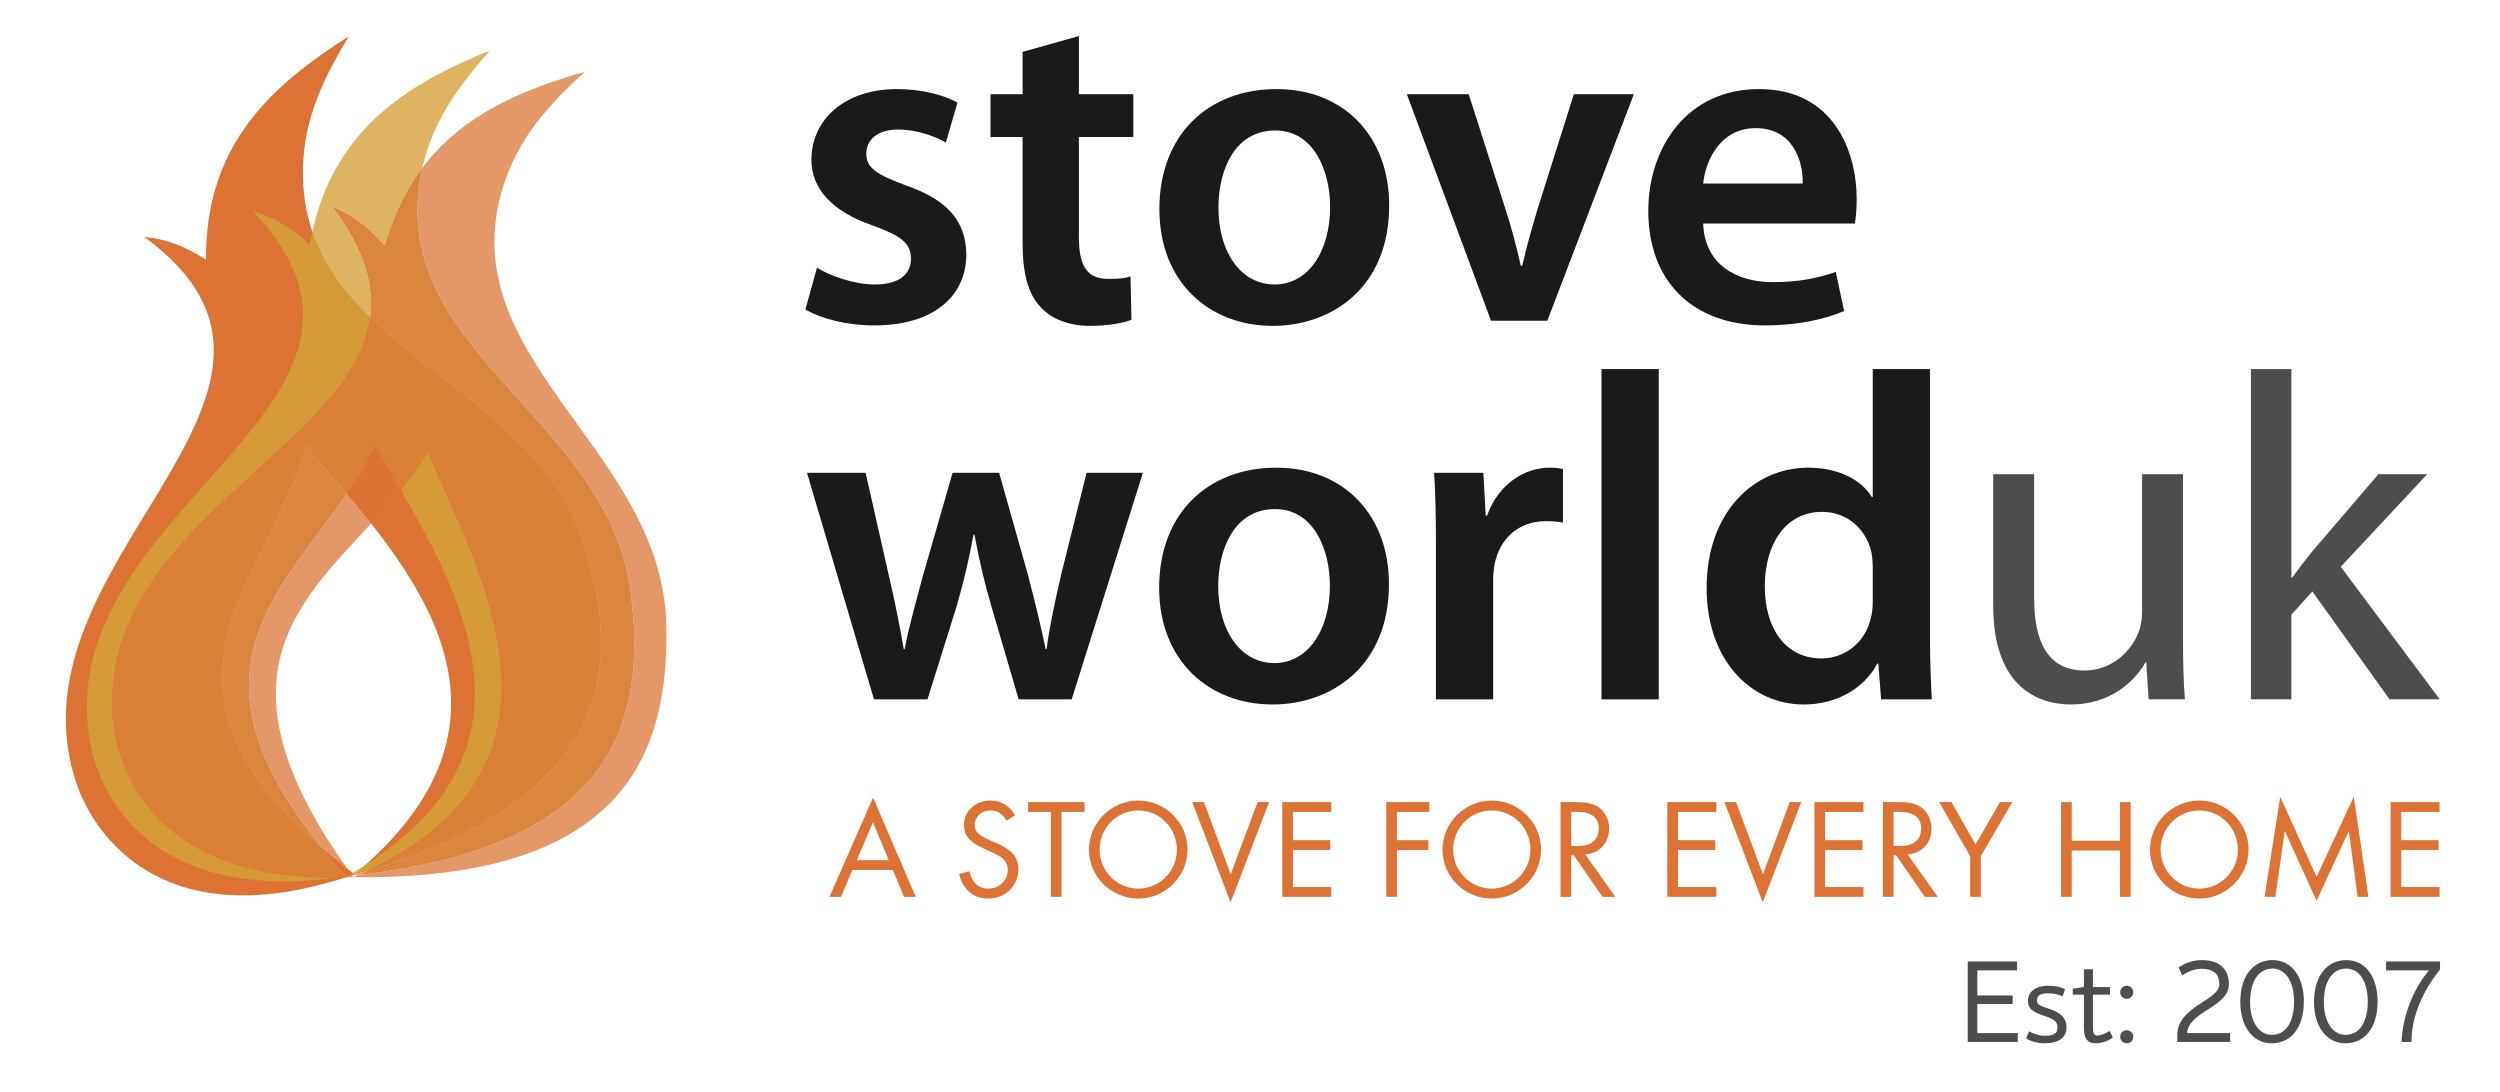 <?xml version="1.0" encoding="utf-8"?>
<!-- Generator: Adobe Illustrator 14.0.0, SVG Export Plug-In . SVG Version: 6.00 Build 43363)  -->
<!DOCTYPE svg PUBLIC "-//W3C//DTD SVG 1.1//EN" "http://www.w3.org/Graphics/SVG/1.1/DTD/svg11.dtd">
<svg version="1.1" id="Layer_1" xmlns="http://www.w3.org/2000/svg" xmlns:xlink="http://www.w3.org/1999/xlink" x="0px" y="0px"
	 width="893px" height="390px" viewBox="0 0 893 390" enable-background="new 0 0 893 390" xml:space="preserve">
<path fill="#1A1A1A" d="M309.192,168.881l8.31,36.729c1.994,8.64,3.818,17.446,5.317,26.256h0.333
	c1.661-8.81,4.32-17.782,6.479-26.092l10.637-36.893h16.62l10.135,35.896c2.492,9.472,4.654,18.278,6.482,27.088h0.332
	c1.164-8.81,3.156-17.616,5.318-27.088l8.973-35.896h20.108L382.81,249.81h-18.946l-9.636-32.899
	c-2.495-8.478-4.323-16.121-6.149-25.926h-0.332c-1.829,9.971-3.824,17.944-6.151,25.926l-10.302,32.899h-19.112l-23.929-80.929
	H309.192z"/>
<path fill="#1A1A1A" d="M496.136,208.599c0,29.746-20.937,43.041-41.545,43.041c-22.765,0-40.545-15.621-40.545-41.711
	c0-26.59,17.448-42.876,41.875-42.876C480.017,167.053,496.136,184.005,496.136,208.599z M435.15,209.431
	c0,15.621,7.807,27.418,20.108,27.418c11.629,0,19.774-11.299,19.774-27.752c0-12.629-5.651-27.252-19.612-27.252
	C440.966,181.845,435.15,195.968,435.15,209.431z"/>
<path fill="#1A1A1A" d="M512.912,194.974c0-10.969-0.166-18.944-0.662-26.093h17.611l0.832,15.288h0.496
	c3.991-11.298,13.463-17.116,22.272-17.116c1.991,0,3.157,0.166,4.819,0.498v19.113c-1.83-0.334-3.658-0.498-6.151-0.498
	c-9.64,0-16.451,6.148-18.279,15.453c-0.332,1.828-0.498,3.99-0.498,6.149v42.041h-20.44V194.974z"/>
<rect x="572.062" y="131.825" fill="#1A1A1A" width="20.443" height="117.984"/>
<path fill="#1A1A1A" d="M689.38,131.825v95.217c0,8.311,0.334,17.286,0.664,22.768h-18.111l-0.998-12.795h-0.334
	c-4.815,8.974-14.62,14.625-26.256,14.625c-19.44,0-34.729-16.453-34.729-41.381c-0.168-27.086,16.785-43.206,36.228-43.206
	c11.133,0,19.11,4.489,22.765,10.473h0.332v-45.7H689.38z M668.939,202.615c0-1.66-0.166-3.819-0.496-5.483
	c-1.828-7.808-8.31-14.291-17.615-14.291c-13.129,0-20.442,11.631-20.442,26.59c0,14.955,7.313,25.756,20.274,25.756
	c8.31,0,15.621-5.649,17.617-14.459c0.496-1.825,0.662-3.817,0.662-5.979V202.615z"/>
<path fill="#4D4D4D" d="M779.773,227.708c0,8.477,0.17,15.788,0.666,22.102h-12.962l-0.832-13.127h-0.331
	c-3.658,6.481-12.298,14.957-26.589,14.957c-12.631,0-27.754-7.144-27.754-35.229v-47.029h14.625v44.37
	c0,15.288,4.817,25.756,17.947,25.756c9.805,0,16.618-6.813,19.276-13.461c0.832-1.994,1.33-4.654,1.33-7.476v-49.189h14.623
	V227.708z"/>
<path fill="#4D4D4D" d="M818.486,206.273h0.332c1.993-2.826,4.653-6.315,6.979-9.142l23.764-27.751h17.449l-30.91,33.07
	l35.397,47.358h-17.95l-27.582-38.551l-7.479,8.308v30.243h-14.459V131.825h14.459V206.273z"/>
<path fill="#1A1A1A" d="M291.829,95.632c4.488,2.826,13.294,5.983,20.605,5.983c8.975,0,12.961-3.823,12.961-9.141
	c0-5.485-3.323-8.143-13.294-11.8c-15.784-5.316-22.266-13.956-22.266-23.597c0-14.291,11.798-25.26,30.577-25.26
	c8.972,0,16.783,2.162,21.602,4.823l-4.154,14.29c-3.323-1.995-9.972-4.655-17.115-4.655c-7.313,0-11.302,3.658-11.302,8.641
	c0,5.151,3.825,7.479,14.125,11.302c14.787,5.151,21.437,12.629,21.606,24.595c0,14.789-11.469,25.424-32.906,25.424
	c-9.806,0-18.612-2.326-24.597-5.65L291.829,95.632z"/>
<path fill="#1A1A1A" d="M385.38,12.875v20.77h19.442v15.29H385.38v35.728c0,9.972,2.66,14.957,10.472,14.957
	c3.653,0,5.646-0.166,7.976-0.831l0.332,15.456c-2.992,1.162-8.474,2.158-14.791,2.158c-7.644,0-13.792-2.492-17.615-6.646
	c-4.485-4.653-6.483-12.131-6.483-22.768V48.935h-11.464v-15.29h11.464v-15.12L385.38,12.875z"/>
<path fill="#1A1A1A" d="M496.216,73.364c0,29.744-20.937,43.039-41.543,43.039c-22.769,0-40.547-15.621-40.547-41.709
	c0-26.59,17.448-42.877,41.876-42.877C480.095,31.817,496.216,48.769,496.216,73.364z M435.229,74.194
	c0,15.621,7.812,27.421,20.107,27.421c11.633,0,19.776-11.301,19.776-27.754c0-12.63-5.651-27.253-19.608-27.253
	C441.048,46.608,435.229,60.734,435.229,74.194z"/>
<path fill="#1A1A1A" d="M524.627,33.645l13.126,41.049c2.325,7.144,3.987,13.625,5.483,20.272h0.5
	c1.494-6.647,3.319-12.961,5.481-20.272l12.963-41.049h21.437l-30.91,80.93h-20.106l-30.077-80.93H524.627z"/>
<path fill="#1A1A1A" d="M608.373,79.845c0.5,14.623,11.8,20.937,24.927,20.937c9.471,0,16.121-1.496,22.435-3.655l2.991,13.961
	c-6.979,2.989-16.618,5.149-28.254,5.149c-26.254,0-41.707-16.119-41.707-40.879c0-22.433,13.627-43.541,39.55-43.541
	c26.258,0,34.897,21.606,34.897,39.386c0,3.822-0.334,6.813-0.664,8.642H608.373z M643.935,65.553
	c0.166-7.48-3.155-19.777-16.782-19.777c-12.629,0-17.949,11.469-18.779,19.777H643.935z"/>
<path fill="#DC7234" d="M304.463,310.763l-4.059,9.588h-4.11l15.578-35.465l15.22,35.465h-4.16l-4.008-9.588H304.463z
	 M311.82,293.712l-5.785,13.549h11.417L311.82,293.712z"/>
<path fill="#DC7234" d="M359.562,293.158c-1.724-2.741-3.196-3.653-5.835-3.653c-3.147,0-5.58,2.231-5.58,5.223
	c0,1.476,0.709,2.691,2.127,3.654c0.814,0.508,1.678,1.014,2.64,1.422l1.067,0.508l1.064,0.455l1.067,0.457
	c5.428,2.384,7.661,5.072,7.661,9.283c0,5.836-4.668,10.453-10.657,10.453c-5.427,0-9.183-3.142-10.501-8.726l3.653-1.015
	c0.914,4.06,3.246,6.188,6.799,6.188c3.907,0,6.901-2.89,6.901-6.646c0-2.08-0.916-3.653-2.791-4.819
	c-0.862-0.56-1.826-1.067-2.944-1.524l-1.014-0.507l-1.015-0.457l-1.015-0.456c-4.871-2.181-6.849-4.568-6.849-8.371
	c0-4.921,4.109-8.675,9.488-8.675c3.806,0,6.696,1.774,8.726,5.274L359.562,293.158z"/>
<polygon fill="#DC7234" points="379.187,320.351 375.384,320.351 375.384,290.009 367.213,290.009 367.213,286.507 387.408,286.507 
	387.408,290.009 379.187,290.009 "/>
<path fill="#DC7234" d="M424.193,303.455c0,9.589-7.966,17.505-17.558,17.505c-9.742,0-17.656-7.816-17.656-17.453
	c0-9.64,7.966-17.554,17.656-17.554C416.228,285.953,424.193,293.867,424.193,303.455z M392.785,303.507
	c0,7.66,6.19,13.901,13.802,13.901c7.608,0,13.801-6.241,13.801-13.901c0-7.761-6.138-14.002-13.801-14.002
	C398.925,289.505,392.785,295.693,392.785,303.507z"/>
<polygon fill="#DC7234" points="439.617,312.283 449.207,286.507 453.318,286.507 439.566,322.332 425.867,286.507 430.027,286.507 
	"/>
<polygon fill="#DC7234" points="461.835,290.009 461.835,300.107 475.179,300.107 475.179,303.607 461.835,303.607 461.835,316.851 
	475.539,316.851 475.539,320.351 458.031,320.351 458.031,286.507 475.539,286.507 475.539,290.009 "/>
<polygon fill="#DC7234" points="498.974,290.009 498.974,300.107 510.187,300.107 510.187,303.607 498.974,303.607 498.974,320.351 
	495.171,320.351 495.171,286.507 510.541,286.507 510.541,290.009 "/>
<path fill="#DC7234" d="M550.47,303.455c0,9.589-7.965,17.505-17.554,17.505c-9.743,0-17.657-7.816-17.657-17.453
	c0-9.64,7.963-17.554,17.657-17.554C542.505,285.953,550.47,293.867,550.47,303.455z M519.066,303.507
	c0,7.66,6.188,13.901,13.801,13.901c7.606,0,13.801-6.241,13.801-13.901c0-7.761-6.139-14.002-13.801-14.002
	C525.203,289.505,519.066,295.693,519.066,303.507z"/>
<path fill="#DC7234" d="M577.003,320.351h-4.619l-10.194-14.813h-0.966v14.813h-3.805v-33.844h5.479c3.854,0,6.188,0.51,8.114,1.828
	c2.285,1.573,3.758,4.465,3.758,7.512c0,5.274-3.299,8.877-8.521,9.388L577.003,320.351z M563.607,302.187
	c4.87,0,7.459-2.184,7.459-6.34c0-3.808-2.638-5.838-7.611-5.838h-2.231v12.178H563.607z"/>
<polygon fill="#DC7234" points="599.377,290.009 599.377,300.107 612.718,300.107 612.718,303.607 599.377,303.607 599.377,316.851 
	613.074,316.851 613.074,320.351 595.57,320.351 595.57,286.507 613.074,286.507 613.074,290.009 "/>
<polygon fill="#DC7234" points="629.714,312.283 639.304,286.507 643.414,286.507 629.664,322.332 615.96,286.507 620.125,286.507 
	"/>
<polygon fill="#DC7234" points="651.935,290.009 651.935,300.107 665.279,300.107 665.279,303.607 651.935,303.607 651.935,316.851 
	665.634,316.851 665.634,320.351 648.127,320.351 648.127,286.507 665.634,286.507 665.634,290.009 "/>
<path fill="#DC7234" d="M692.169,320.351h-4.621l-10.195-14.813h-0.965v14.813h-3.806v-33.844h5.479c3.857,0,6.191,0.51,8.117,1.828
	c2.287,1.573,3.754,4.465,3.754,7.512c0,5.274-3.297,8.877-8.521,9.388L692.169,320.351z M678.773,302.187
	c4.868,0,7.459-2.184,7.459-6.34c0-3.808-2.642-5.838-7.611-5.838h-2.233v12.178H678.773z"/>
<polygon fill="#DC7234" points="692.675,286.507 697.046,286.507 705.668,301.63 714.394,286.507 718.806,286.507 707.544,305.792 
	707.544,320.351 703.738,320.351 703.738,305.792 "/>
<polygon fill="#DC7234" points="757.269,300.312 757.269,286.507 761.076,286.507 761.076,320.351 757.269,320.351 757.269,303.81 
	740.017,303.81 740.017,320.351 736.209,320.351 736.209,286.507 740.017,286.507 740.017,300.312 "/>
<path fill="#DC7234" d="M803.181,303.455c0,9.589-7.965,17.505-17.554,17.505c-9.741,0-17.659-7.816-17.659-17.453
	c0-9.64,7.969-17.554,17.659-17.554C795.216,285.953,803.181,293.867,803.181,303.455z M771.777,303.507
	c0,7.66,6.188,13.901,13.801,13.901c7.608,0,13.797-6.241,13.797-13.901c0-7.761-6.139-14.002-13.797-14.002
	C777.916,289.505,771.777,295.693,771.777,303.507z"/>
<polygon fill="#DC7234" points="814.494,284.634 827.48,313.197 840.777,284.58 846.003,320.351 842.146,320.351 839.002,296.81 
	827.48,321.773 816.119,296.81 812.765,320.351 808.91,320.351 "/>
<polygon fill="#DC7234" points="857.724,290.009 857.724,300.107 871.064,300.107 871.064,303.607 857.724,303.607 857.724,316.851 
	871.421,316.851 871.421,320.351 853.914,320.351 853.914,286.507 871.421,286.507 871.421,290.009 "/>
<g>
	<path fill="#4D4D4D" d="M706.299,369.001h14.438v3.186h-17.866v-28.755h17.624v3.187h-14.196v8.953h12.623v3.064h-12.623V369.001z"
		/>
	<path fill="#4D4D4D" d="M738.161,366.943c0,3.67-2.662,5.728-8.025,5.728c-2.098,0-4.88-0.727-6.412-1.734l1.048-2.541
		c1.291,0.686,3.348,1.573,5.485,1.573c3.186,0,4.678-0.767,4.678-2.904c0-2.299-1.29-3.024-4.719-4.194
		c-3.992-1.371-5.848-2.46-5.848-5.323c0-3.186,2.541-5.444,7.381-5.444c2.379,0,4.274,0.443,5.888,1.25l-0.888,2.541
		c-1.612-0.726-3.064-1.089-5.081-1.089c-2.42,0-4.073,0.484-4.073,2.662c0,1.693,1.977,2.057,4.92,3.064
		C736.387,361.902,738.161,363.879,738.161,366.943z"/>
	<path fill="#4D4D4D" d="M748.689,372.671c-3.065,0-4.315-1.734-4.315-5.485v-11.896h-3.993v-2.138l3.993-0.605v-6.331h3.227v6.372
		h6.089v2.702h-6.089v12.018c0,1.452,0.362,2.581,1.492,2.581c1.532,0,3.226-0.847,4.436-1.653l1.17,2.42
		C753.407,371.541,751.189,372.671,748.689,372.671z"/>
	<path fill="#4D4D4D" d="M761.999,354.441c0,1.291-1.049,2.34-2.339,2.34c-1.291,0-2.34-1.049-2.34-2.34
		c0-1.29,1.049-2.339,2.34-2.339C760.95,352.103,761.999,353.151,761.999,354.441z M761.999,370.331c0,1.291-1.049,2.34-2.339,2.34
		c-1.291,0-2.34-1.049-2.34-2.34c0-1.29,1.049-2.339,2.34-2.339C760.95,367.992,761.999,369.041,761.999,370.331z"/>
	<path fill="#4D4D4D" d="M796.603,369.001v3.186h-18.874v-2.42c0-5.283,3.832-8.268,7.381-10.728
		c3.831-2.621,7.622-4.355,7.622-7.582c0-3.468-2.017-5.403-6.533-5.403c-2.178,0-4.8,1.008-6.695,2.339l-1.33-2.823
		c2.581-1.693,5.121-2.621,8.388-2.621c6.131,0,9.599,3.146,9.599,8.55c0,4.759-4.799,7.299-8.711,9.88
		c-2.742,1.815-6.171,4.315-6.171,7.623H796.603z"/>
	<path fill="#4D4D4D" d="M822.94,357.708c0,9.639-4.799,14.963-11.494,14.963c-6.855,0-11.211-6.131-11.211-14.761
		c0-9.8,5.041-14.962,11.534-14.962C818.746,342.948,822.94,349.118,822.94,357.708z M819.432,357.708
		c0-7.299-3.186-11.735-7.662-11.735c-5.041,0-8.025,4.598-8.025,11.938c0,7.3,3.267,11.735,7.743,11.735
		C816.568,369.646,819.432,365.008,819.432,357.708z"/>
	<path fill="#4D4D4D" d="M849.277,357.708c0,9.639-4.799,14.963-11.494,14.963c-6.855,0-11.211-6.131-11.211-14.761
		c0-9.8,5.041-14.962,11.534-14.962C845.083,342.948,849.277,349.118,849.277,357.708z M845.769,357.708
		c0-7.299-3.186-11.735-7.662-11.735c-5.041,0-8.025,4.598-8.025,11.938c0,7.3,3.267,11.735,7.743,11.735
		C842.905,369.646,845.769,365.008,845.769,357.708z"/>
	<path fill="#4D4D4D" d="M852.304,343.432h19.277v2.863c-6.291,7.864-10.203,16.898-10.203,25.892h-3.509
		c0-4.598,1.855-16.051,9.639-25.447v-0.121h-15.204V343.432z"/>
</g>
<g>
	<rect x="23.502" y="13" fill="none" width="359.614" height="306.83"/>
	<path fill-rule="evenodd" clip-rule="evenodd" fill="#DC7234" d="M51.548,84.625c10.563,1.069,16.853,5.027,22.046,8.097
		C73.209,51.098,97.962,29.912,124.556,13c-7.672,12.85-15.145,26.818-16.201,44.108c-4.078,67.556,80.383,76.188,99.929,136.788
		c14.326,44.466,11.232,92.163-81.605,118.396c72.292-60.408,13.111-116.352-17.438-153.094
		c-13.198,50.022-69.005,86.936,17.438,153.094c-68.745,23.818-93.077-14.993-98.91-31.187
		C-1.074,200.914,128.583,141.036,51.548,84.625"/>
	<path fill="#DEB361" d="M132.215,113.315c-9.1-8.844-16.565-18.604-20.643-30.563c8.3-37.63,35.375-53.262,63.417-64.714
		c-9.836,11.284-19.674,23.694-23.787,40.521c-0.112,0.461-0.218,0.915-0.322,1.373c-5.661,7.496-10.278,16.595-13.464,27.78
		c-4.112-4.411-9.027-9.99-18.853-14.003C130.059,88.771,133.709,101.664,132.215,113.315 M125.794,312.74
		c-0.027-0.038-0.056-0.078-0.083-0.115c0.321-0.109,0.644-0.219,0.967-0.332c-0.248-0.189-0.496-0.38-0.742-0.57
		c1.667-0.981,3.283-1.975,4.839-2.973c-1.317,1.181-2.681,2.359-4.097,3.543c1.717-0.484,3.397-0.976,5.054-1.476
		c-1.17,0.563-2.372,1.122-3.595,1.671C127.362,312.575,126.582,312.658,125.794,312.74"/>
	<path fill="#D79A39" d="M126.678,312.293c1.417-1.184,2.78-2.362,4.097-3.543c63.249-40.573,35.531-93.98,12.358-133.728
		c3.515-4.281,6.806-8.73,9.673-13.462c18.492,42.921,58.071,111.204-21.074,149.257
		C130.076,311.317,128.395,311.809,126.678,312.293 M125.711,312.625c-0.132-0.182-0.26-0.36-0.392-0.541
		c0.207-0.12,0.412-0.24,0.616-0.361c0.246,0.19,0.494,0.381,0.742,0.57C126.355,312.406,126.033,312.516,125.711,312.625
		 M101.357,314.79c-53.103,0-66.763-35.094-69.296-50.137C17.938,180.61,156.181,144.748,90.41,75.534
		c10.2,2.929,15.689,7.946,20.249,11.89c0.273-1.593,0.579-3.151,0.914-4.671c4.077,11.958,11.543,21.719,20.643,30.563
		c-6.036,47.069-96.031,73.935-92.036,142.128c0.977,16.551,12.479,58.075,78.253,58.075c0.466,0,0.932-0.003,1.403-0.006
		C113.205,314.388,107.048,314.79,101.357,314.79"/>
	<path fill="#E49767" d="M123.966,310.19c-3.092-2.429-5.978-4.806-8.693-7.158c-51.615-63.071-15.586-91.1,8.615-126.636
		c2.89,3.421,5.813,6.954,8.688,10.593C105.236,216.571,76.376,243.032,123.966,310.19 M129.669,313.351
		c-1.137,0-2.283-0.006-3.443-0.019c0.644-0.278,1.283-0.561,1.912-0.844c92.069-10.257,103.162-55.943,97.066-101.545
		c-8.392-62.669-88.886-86.305-74.323-151.011c14.599-19.333,36.138-28.001,57.964-34.271
		c-10.995,10.156-22.113,21.441-28.014,37.724c-23.017,63.645,55.553,95.814,57.157,159.469
		C239.138,268.994,223.086,313.351,129.669,313.351 M123.235,313.446c0.648-0.209,1.298-0.424,1.955-0.645
		c0.203-0.021,0.401-0.042,0.604-0.062c0.144,0.197,0.287,0.393,0.431,0.592C125.219,313.38,124.219,313.417,123.235,313.446"/>
	<path fill="#DB7234" d="M132.576,186.989c-2.875-3.639-5.798-7.172-8.688-10.593c3.75-5.505,7.217-11.192,10.029-17.216
		c2.807,4.963,5.967,10.27,9.216,15.842C139.76,179.133,136.182,183.087,132.576,186.989 M119.835,313.513
		c1.318-0.174,2.652-0.366,4.007-0.578c-3.091-3.394-5.945-6.693-8.57-9.902c2.715,2.353,5.601,4.729,8.693,7.158
		c0.443,0.626,0.897,1.26,1.354,1.894c-0.49,0.285-0.978,0.566-1.477,0.851c0.451-0.043,0.9-0.087,1.348-0.133
		c-0.657,0.221-1.307,0.436-1.955,0.645C122.086,313.48,120.953,313.502,119.835,313.513"/>
	<path fill="#DC853F" d="M115.273,303.032c-69.808-60.441-18.601-96.194-6.032-143.833c4.441,5.342,9.488,11.091,14.647,17.197
		C99.687,211.933,63.658,239.961,115.273,303.032 M128.138,312.488c1.223-0.549,2.424-1.108,3.595-1.671
		c87.887-26.519,90.612-73.278,76.551-116.921c-12.347-38.278-50.596-55.825-76.069-80.582c1.494-11.651-2.156-24.544-13.651-39.605
		c9.826,4.013,14.741,9.592,18.853,14.003c3.187-11.185,7.803-20.285,13.464-27.78c-14.563,64.707,65.931,88.342,74.323,151.011
		C231.299,256.545,220.207,302.231,128.138,312.488 M125.19,312.802c0.175-0.059,0.346-0.117,0.521-0.177
		c0.027,0.037,0.056,0.077,0.083,0.115C125.592,312.76,125.394,312.781,125.19,312.802"/>
	<path fill="#DA7F36" d="M123.843,312.935c0.499-0.284,0.987-0.565,1.477-0.851c0.131,0.181,0.259,0.359,0.392,0.541
		c-0.175,0.06-0.346,0.118-0.521,0.177C124.743,312.848,124.293,312.892,123.843,312.935 M118.433,313.519
		c-65.774,0-77.277-41.524-78.253-58.075c-3.995-68.193,86-95.06,92.036-142.128c25.473,24.757,63.722,42.303,76.069,80.582
		c14.061,43.643,11.335,90.402-76.551,116.921c79.146-38.053,39.566-106.336,21.074-149.257c-2.867,4.731-6.158,9.181-9.673,13.462
		c-3.249-5.572-6.41-10.879-9.216-15.842c-2.812,6.023-6.279,11.711-10.029,17.216c-5.16-6.106-10.207-11.855-14.647-17.197
		c-12.569,47.639-63.775,83.392,6.032,143.833c2.625,3.209,5.479,6.509,8.57,9.902c-1.355,0.212-2.689,0.404-4.007,0.578
		C119.364,313.516,118.899,313.519,118.433,313.519"/>
</g>
</svg>
